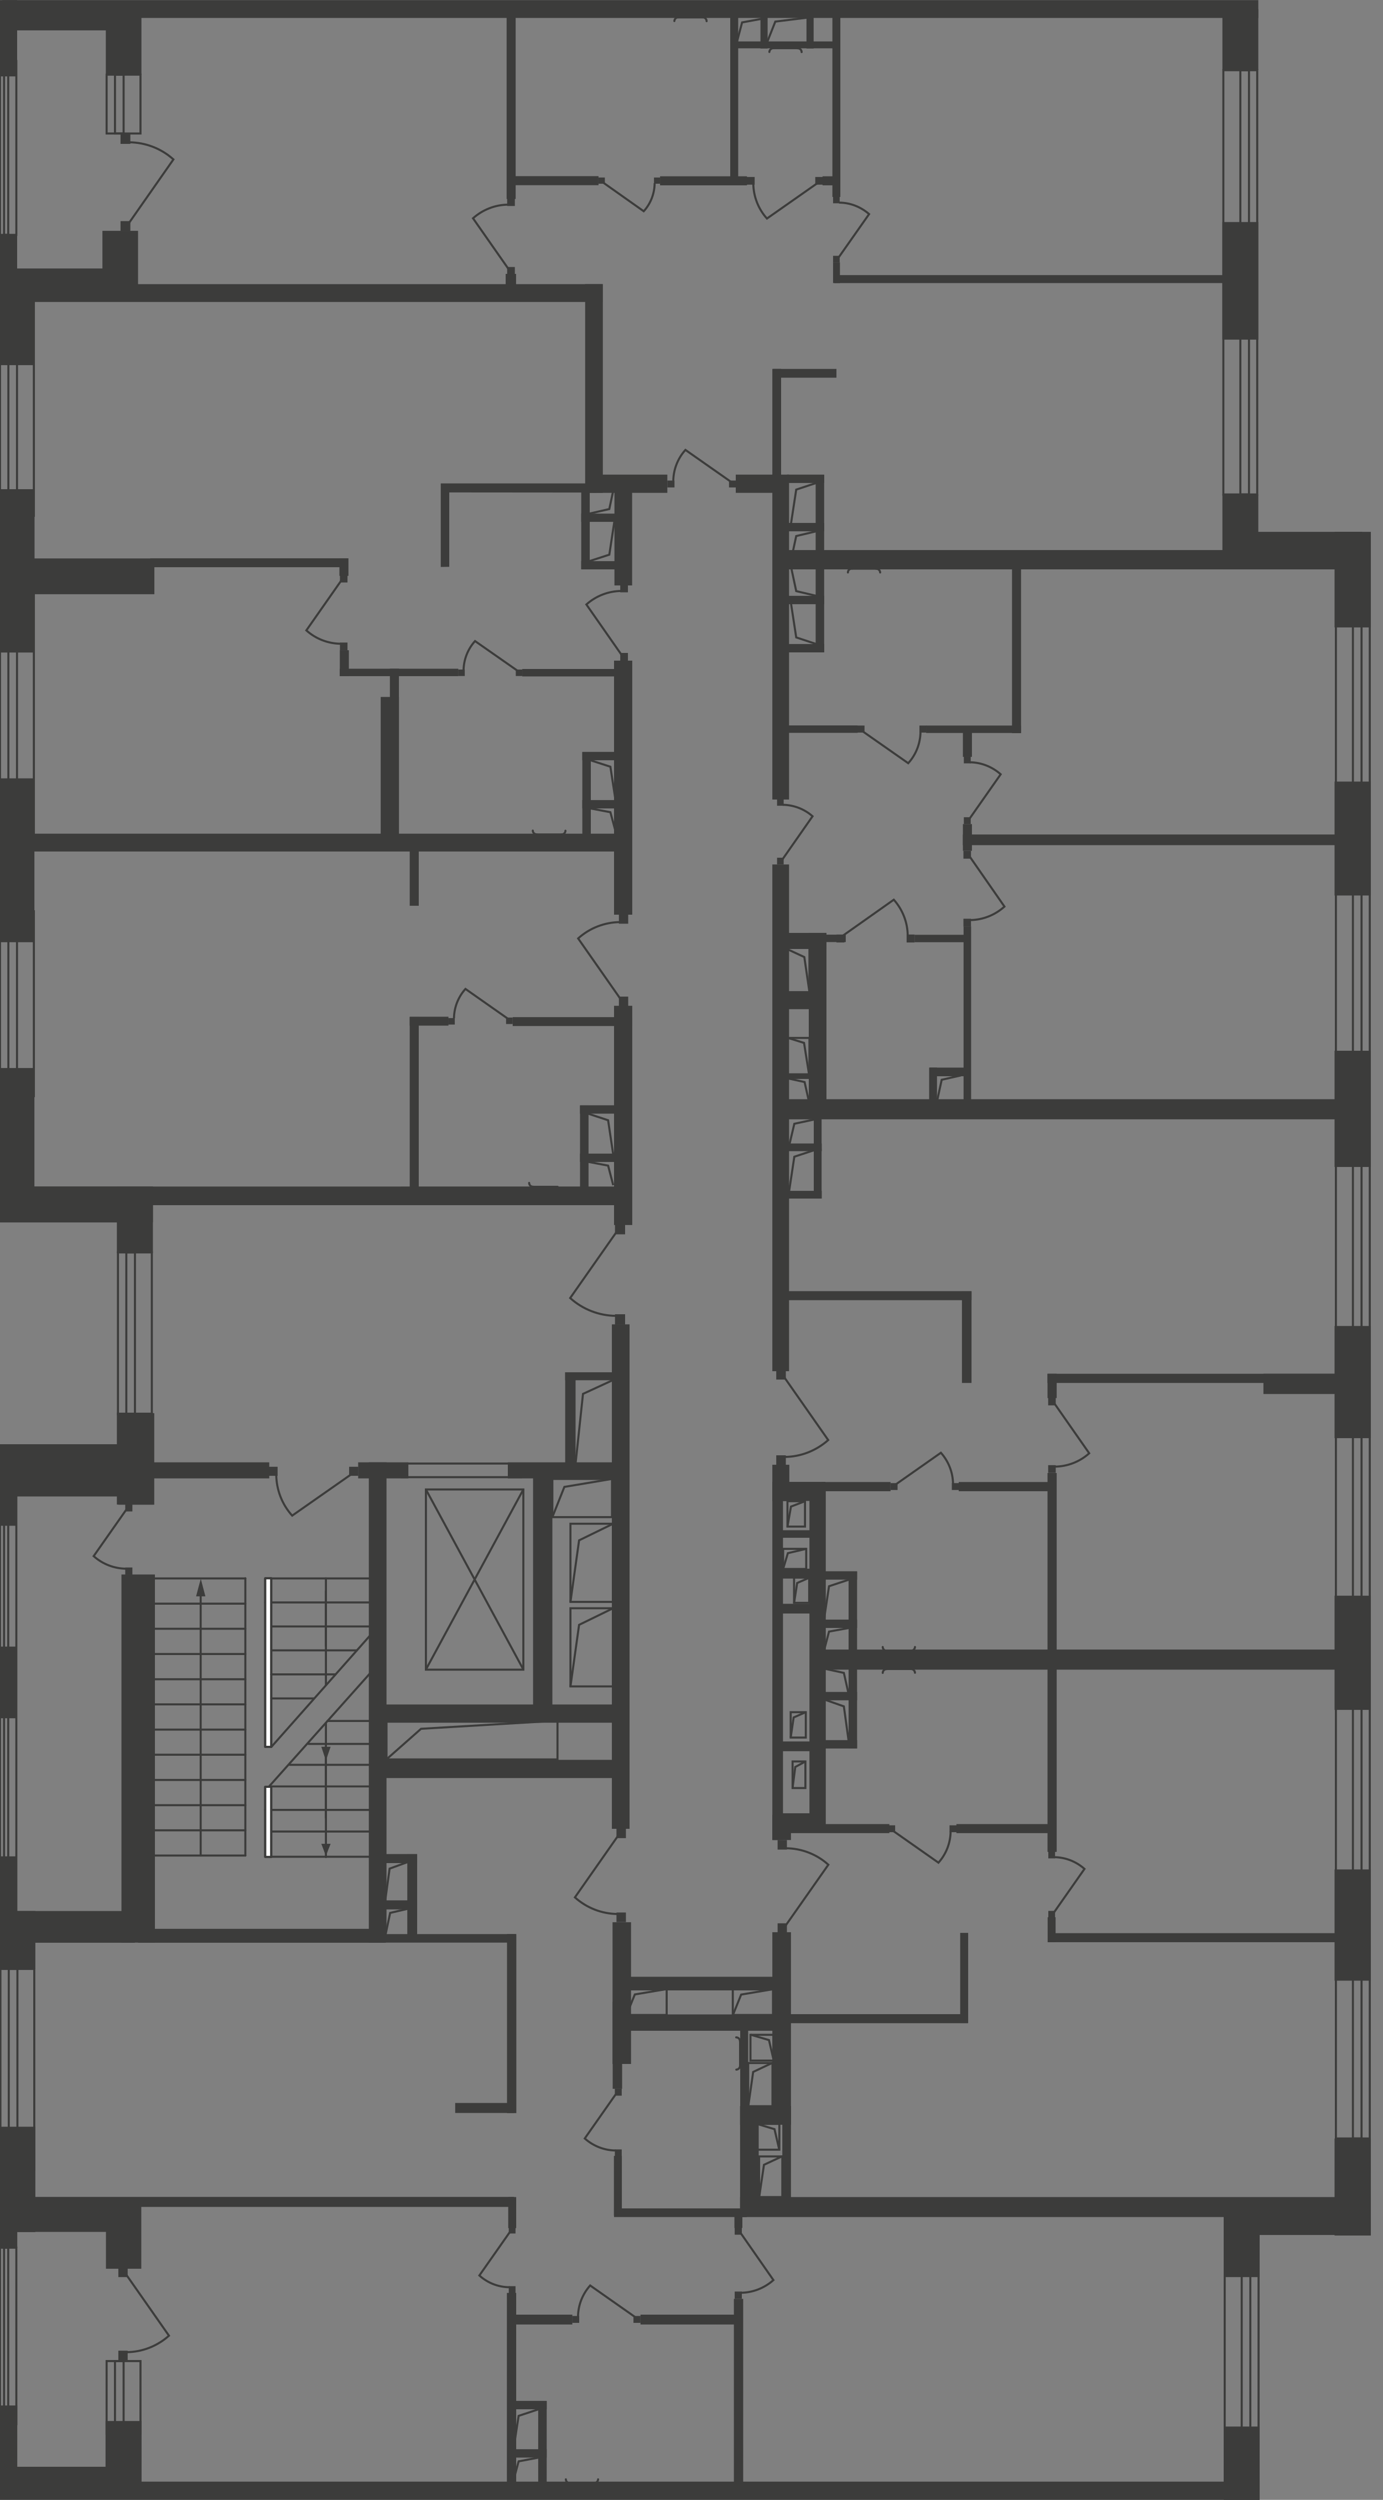 <?xml version="1.0" encoding="utf-8"?>
<!-- Generator: Adobe Illustrator 26.0.0, SVG Export Plug-In . SVG Version: 6.00 Build 0)  -->
<svg version="1.1" id="Слой_1" xmlns="http://www.w3.org/2000/svg" xmlns:xlink="http://www.w3.org/1999/xlink" x="0px" y="0px"
	 viewBox="0 0 1024.8 1851.9" style="enable-background:new 0 0 1024.8 1851.9;" xml:space="preserve">
<rect x="0" y="0" width="1024.8" height="1851.9" fill="#808080" stroke="none"/>
<style type="text/css">
	.st0{fill:#3C3C3B;}
	.st1{fill:none;stroke:#3C3C3B;stroke-width:1.528;stroke-miterlimit:10;}
	.st2{clip-path:url(#SVGID_00000029759496787069070190000013220993665685823153_);}
	.st3{fill:none;stroke:#3C3C3B;stroke-width:1.528;stroke-linecap:round;stroke-linejoin:round;}
	.st4{clip-path:url(#SVGID_00000041986074212325602460000001927475068857493160_);}
	.st5{clip-path:url(#SVGID_00000104680067143464279410000005983872111872242101_);}
	.st6{fill:none;stroke:#3C3C3B;stroke-width:1.528;stroke-miterlimit:22.93;}
	.st7{fill:#FFFFFF;}
	.st8{fill-rule:evenodd;clip-rule:evenodd;fill:#3C3C3B;}
	.st9{clip-path:url(#SVGID_00000080909000804965333300000002956072286249186977_);}
	.st10{clip-path:url(#SVGID_00000154419141690018445010000008779000648156916360_);}
	.st11{clip-path:url(#SVGID_00000026146087979144602200000001662522263297176485_);}
	.st12{clip-path:url(#SVGID_00000021823461558896070070000011506926616123338882_);}
	.st13{clip-path:url(#SVGID_00000165213922861974379130000005643978355686184576_);}
	.st14{clip-path:url(#SVGID_00000111174645497907899060000013309546259918685853_);}
	.st15{clip-path:url(#SVGID_00000034088796686142641540000009426251369649619869_);}
	.st16{clip-path:url(#SVGID_00000085210203536052975800000014680199538506401157_);}
	.st17{clip-path:url(#SVGID_00000058570793654121985350000005680698486947624348_);}
	.st18{fill:none;}
</style>
<g id="Слой_1_00000162344789455506127680000009904109899199715995_">
	<rect x="905.8" y="6.8" class="st0" width="26.6" height="45"/>
	<rect x="1.7" y="0.1" class="st0" width="930.7" height="13.2"/>
	<rect x="78.4" y="9" class="st0" width="26.4" height="46.4"/>
	<rect x="1.7" y="5.6" class="st0" width="85.7" height="16.9"/>
	<rect x="-0.8" y="0.1" class="st0" width="13.5" height="56.5"/>
	<rect x="-0.8" y="174" class="st0" width="13.5" height="59.3"/>
	<rect x="75.9" y="171" class="st0" width="26.4" height="51"/>
	<rect x="8.5" y="210.5" class="st0" width="438" height="13.2"/>
	<rect x="8.5" y="198.9" class="st0" width="72.5" height="20.7"/>
	<rect x="-0.8" y="217.5" class="st0" width="26.1" height="53"/>
	<polygon class="st0" points="-0.8,362.4 -0.8,431.1 -0.8,470.6 -0.8,483.4 25.6,483.4 25.6,362.4 	"/>
	<rect x="988.9" y="394" class="st0" width="26.9" height="70.8"/>
	<rect x="713.5" y="618.2" class="st0" width="291.7" height="7.9"/>
	<rect x="618.2" y="203.8" class="st0" width="298.3" height="5.9"/>
	<rect x="988.9" y="1584.2" class="st0" width="26.9" height="71.9"/>
	<rect x="776.4" y="1432.1" class="st0" width="220.5" height="6.7"/>
	<rect x="936.2" y="1017.7" class="st0" width="59.2" height="15"/>
	<rect x="-0.7" y="1838.4" class="st0" width="934.1" height="13.5"/>
	<rect x="-0.7" y="1575.5" class="st0" width="26.9" height="78"/>
	<rect x="-0.7" y="1415.7" class="st0" width="26.9" height="42.9"/>
	<rect y="1219.8" class="st0" width="12.4" height="53.1"/>
	<rect x="86.6" y="1046.5" class="st0" width="26.7" height="68.1"/>
	<rect x="-0.7" y="1069.9" class="st0" width="114" height="38.7"/>
	<rect x="20.6" y="413.7" class="st0" width="93.8" height="26.5"/>
	<rect x="453.9" y="1424" class="st0" width="13.7" height="105"/>
	<rect x="573.8" y="1343.3" class="st0" width="33.5" height="13.5"/>
	<rect x="574.4" y="691.1" class="st0" width="37.9" height="11.9"/>
	<rect x="572.3" y="351.6" class="st0" width="12.4" height="240.7"/>
	<rect x="572.3" y="640.4" class="st0" width="12.4" height="375.4"/>
	<rect x="455.3" y="354.3" class="st0" width="13.1" height="79.4"/>
	<rect x="905.8" y="164.5" class="st0" width="26.6" height="87.1"/>
	<rect x="574.9" y="407.5" class="st0" width="430.7" height="14.3"/>
	<rect x="616.8" y="9" class="st0" width="5.9" height="136.9"/>
	<rect x="375.4" y="10.7" class="st0" width="6.7" height="136.7"/>
	<rect x="303.6" y="753.4" class="st0" width="6.7" height="130.7"/>
	<rect x="599.3" y="691.1" class="st0" width="13.1" height="129"/>
	<rect x="577.2" y="795.1" class="st0" width="32.8" height="4.2"/>
	<rect x="580.4" y="814.3" class="st0" width="420.5" height="14.9"/>
	<rect x="548.4" y="1627.6" class="st0" width="443.1" height="14.8"/>
	<rect x="455" y="1636" class="st0" width="98.3" height="6.4"/>
	<rect x="337.3" y="1557.9" class="st0" width="43.6" height="7.4"/>
	<rect x="379.5" y="1714.7" class="st0" width="44.6" height="7.3"/>
	<rect x="375.6" y="1698.6" class="st0" width="6.9" height="151.2"/>
	<rect x="572.3" y="1344.5" class="st0" width="13.8" height="18.6"/>
	<rect x="599.8" y="1098.3" class="st0" width="12.1" height="256.5"/>
	<rect x="572.3" y="1085.1" class="st0" width="12.6" height="26.9"/>
	<rect x="575.4" y="1290.1" class="st0" width="26.2" height="7.2"/>
	<rect x="454.9" y="1597.1" class="st0" width="5.9" height="44.3"/>
	<rect x="776.3" y="1420.3" class="st0" width="5.9" height="18.5"/>
	<rect x="544.2" y="1638.3" class="st0" width="5.9" height="12.2"/>
	<rect x="712.8" y="956.7" class="st0" width="7.1" height="67.8"/>
	<rect x="572.3" y="1099.2" class="st0" width="7.9" height="263.9"/>
	<rect x="572.3" y="1097.8" class="st0" width="39.3" height="14.1"/>
	<rect x="714" y="686.3" class="st0" width="5.6" height="133"/>
	<rect x="297.4" y="879.2" class="st0" width="134.9" height="6.7"/>
	<rect x="489.1" y="130.6" class="st0" width="64.4" height="6.7"/>
	<rect x="376.8" y="130.5" class="st0" width="66.7" height="6.7"/>
	<polygon class="st0" points="441.8,364.9 441.8,358.1 326.6,358.1 326.6,420 332.9,419.9 332.9,364.8 	"/>
	<rect x="374.7" y="202.9" class="st0" width="7.7" height="16.2"/>
	<rect x="434" y="351.6" class="st0" width="60.5" height="13.5"/>
	<rect x="111.3" y="413.6" class="st0" width="145.9" height="6.6"/>
	<rect x="572.8" y="273.3" class="st0" width="47" height="6.5"/>
	<rect x="677.7" y="692.5" class="st0" width="37.5" height="5.5"/>
	<rect x="573.6" y="692.4" class="st0" width="53.1" height="5.5"/>
	<rect x="708.7" y="1351.3" class="st0" width="72" height="6.7"/>
	<rect x="548.5" y="1499.7" class="st0" width="5.9" height="69.3"/>
	<rect x="576.8" y="735" class="st0" width="33.2" height="12.6"/>
	<polygon class="st0" points="578.8,289 578.8,273.3 578.8,273.3 572.3,273.3 572.3,352.7 578.8,352.7 	"/>
	<rect x="920.1" y="1640.3" class="st1" width="6.4" height="205.7"/>
	<rect x="907.5" y="1640.3" class="st1" width="25.1" height="205.7"/>
	<rect x="6.5" y="1458.6" class="st1" width="6.4" height="149.1"/>
	<rect x="0.3" y="1458.6" class="st1" width="25.1" height="149.1"/>
	<rect x="93.6" y="927.8" class="st1" width="6.4" height="119.8"/>
	<rect x="87.4" y="927.8" class="st1" width="25.1" height="119.8"/>
	<rect x="6.2" y="220.5" class="st1" width="6.4" height="199.3"/>
	<rect y="222.6" class="st1" width="25.1" height="159.5"/>
	<rect x="3" y="45.2" class="st1" width="3.1" height="128.8"/>
	<rect y="45.2" class="st1" width="12.1" height="128.8"/>
	<rect x="85.2" y="55.3" class="st1" width="6.4" height="43.6"/>
	<rect x="79" y="55.3" class="st1" width="25.1" height="43.6"/>
	<g>
		<g>
			<defs>
				<rect id="SVGID_1_" x="-0.8" width="1025.6" height="1851.9"/>
			</defs>
			<clipPath id="SVGID_00000147188904054036636410000015547068989068356774_">
				<use xlink:href="#SVGID_1_"  style="overflow:visible;"/>
			</clipPath>
			<g style="clip-path:url(#SVGID_00000147188904054036636410000015547068989068356774_);">
				<path class="st3" d="M523.6,15.7c0-1.6-1.3-2.9-2.9-2.8l0,0"/>
			</g>
		</g>
	</g>
	<g>
		<g>
			<defs>
				<rect id="SVGID_00000089554940480398465360000013106498581556049562_" x="-0.8" width="1025.6" height="1851.9"/>
			</defs>
			<clipPath id="SVGID_00000064333008931637437750000008717577780063668919_">
				<use xlink:href="#SVGID_00000089554940480398465360000013106498581556049562_"  style="overflow:visible;"/>
			</clipPath>
		</g>
	</g>
	<g>
		<g>
			<defs>
				<rect id="SVGID_00000178197825101571100200000009081596145066721464_" x="-0.8" width="1025.6" height="1851.9"/>
			</defs>
			<clipPath id="SVGID_00000075841062084772904540000009512037763396178075_">
				<use xlink:href="#SVGID_00000178197825101571100200000009081596145066721464_"  style="overflow:visible;"/>
			</clipPath>
			<g style="clip-path:url(#SVGID_00000075841062084772904540000009512037763396178075_);">
				<path class="st3" d="M502.7,12.8c-1.6,0-2.9,1.2-3,2.8l0,0"/>
			</g>
		</g>
	</g>
	<line class="st3" x1="502.5" y1="12.9" x2="520.3" y2="12.9"/>
	<g>
		<g>
			<defs>
				<rect id="SVGID_00000107554927500408196260000018234586223511680160_" x="-0.8" width="1025.6" height="1851.9"/>
			</defs>
			<clipPath id="SVGID_00000142141243441773385260000007370083639480086924_">
				<use xlink:href="#SVGID_00000107554927500408196260000018234586223511680160_"  style="overflow:visible;"/>
			</clipPath>
		</g>
	</g>
	<g>
		<g>
			<defs>
				<rect id="SVGID_00000031204115067464872650000005607590270778000257_" x="-0.8" width="1025.6" height="1851.9"/>
			</defs>
			<clipPath id="SVGID_00000149375215091029556230000002717930256255373748_">
				<use xlink:href="#SVGID_00000031204115067464872650000005607590270778000257_"  style="overflow:visible;"/>
			</clipPath>
		</g>
	</g>
	<g>
		<g>
			<defs>
				<rect id="SVGID_00000157300785500187962110000006594921507214347919_" x="-0.8" width="1025.6" height="1851.9"/>
			</defs>
			<clipPath id="SVGID_00000161602950896702346890000002000857729205131195_">
				<use xlink:href="#SVGID_00000157300785500187962110000006594921507214347919_"  style="overflow:visible;"/>
			</clipPath>
		</g>
	</g>
	<g>
		<g>
			<defs>
				<rect id="SVGID_00000160162225223171022020000012378926273291333809_" x="-0.8" width="1025.6" height="1851.9"/>
			</defs>
			<clipPath id="SVGID_00000082353308179528525660000002545303900729085866_">
				<use xlink:href="#SVGID_00000160162225223171022020000012378926273291333809_"  style="overflow:visible;"/>
			</clipPath>
			<g style="clip-path:url(#SVGID_00000082353308179528525660000002545303900729085866_);">
				<rect x="563.5" y="12.9" class="st0" width="5.3" height="23"/>
				<rect x="543" y="30.7" class="st0" width="77.2" height="5.1"/>
				<path class="st3" d="M545.5,1509.3c1.6,0,2.9,1.3,2.8,2.9l0,0"/>
				<path class="st3" d="M548.4,1530.2c0,1.6-1.2,2.9-2.8,3l0,0"/>
				<line class="st3" x1="548.4" y1="1530.4" x2="548.4" y2="1512.6"/>
				<path class="st3" d="M654.1,1239.3c0-1.6,1.4-2.9,3-2.8"/>
				<path class="st3" d="M675,1236.4c1.6,0,2.9,1.2,3,2.8l0,0"/>
				<line class="st3" x1="675.2" y1="1236.4" x2="657.4" y2="1236.4"/>
				<rect x="581.1" y="702.1" class="st6" width="18.7" height="32.9"/>
				<polyline class="st6" points="599.8,735 596,709 581.1,702.1 				"/>
				<rect x="581.1" y="768.9" class="st6" width="18.7" height="28.2"/>
				<polyline class="st6" points="546.1,30.9 549.9,16.6 564.7,13.9 				"/>
				<rect x="583.5" y="1112.1" class="st6" width="13" height="18.8"/>
				<polyline class="st6" points="583.5,1131 586.1,1116.1 596.5,1112.1 				"/>
				<rect x="617.3" y="189.5" class="st0" width="4.9" height="5"/>
				<rect x="617.3" y="145.6" class="st0" width="4.9" height="5"/>
				<path class="st6" d="M621.5,190.6l22.5-32c-6.2-5.4-14.1-8.5-22.3-8.5"/>
				<rect x="375.8" y="197.8" class="st0" width="5.7" height="5.9"/>
				<rect x="375.8" y="146.7" class="st0" width="5.7" height="5.9"/>
				<path class="st6" d="M376.6,199l-26.1-37.3c7.2-6.4,16.4-10,26-10.1"/>
				<rect x="443.5" y="131.5" class="st0" width="4.7" height="4.6"/>
				<rect x="484.6" y="131.5" class="st0" width="4.7" height="4.6"/>
				<path class="st6" d="M447.3,135.5l29.7,21c5.2-5.7,8-13.1,8.1-20.8"/>
				<rect x="458.6" y="738.3" class="st0" width="6.9" height="7"/>
				<rect x="458.6" y="677.3" class="st0" width="6.9" height="7"/>
				<path class="st6" d="M459.6,739.8l-31.2-44.6c8.5-7.7,19.6-12,31.1-12.1"/>
				<rect x="459.6" y="483.7" class="st0" width="5.7" height="5.8"/>
				<rect x="459.6" y="433" class="st0" width="5.7" height="5.8"/>
				<path class="st6" d="M460.4,484.9l-25.9-37.1c7.1-6.3,16.2-9.9,25.8-10"/>
				<rect x="455.7" y="906.7" class="st0" width="7.5" height="7.7"/>
				<rect x="455.7" y="973.6" class="st0" width="7.5" height="7.7"/>
				<path class="st6" d="M456.8,912.7l-34.3,48.9c9.3,8.4,21.4,13.1,34,13.2"/>
				<rect x="658.1" y="1352.2" class="st0" width="5.2" height="5.1"/>
				<rect x="703.6" y="1352.2" class="st0" width="5.2" height="5.1"/>
				<path class="st6" d="M662.2,1356.6l33.2,23.3c5.7-6.4,8.9-14.6,9-23.1"/>
				<rect x="659.9" y="1098.7" class="st0" width="5.2" height="5.1"/>
				<rect x="705.3" y="1098.7" class="st0" width="5.2" height="5.1"/>
				<path class="st6" d="M664,1099.5l33.2-23.3c5.7,6.4,8.9,14.6,9,23.1"/>
				<rect x="713.9" y="630.3" class="st0" width="5.6" height="5.8"/>
				<rect x="713.9" y="680.6" class="st0" width="5.6" height="5.8"/>
				<path class="st6" d="M718.8,634.9l25.5,36.7c-7,6.3-16,9.9-25.5,10"/>
				<rect x="87.7" y="1046.9" class="st0" width="26.6" height="67.8"/>
				<rect x="90" y="1166.4" class="st0" width="24.8" height="272.7"/>
				<rect x="102.3" y="1428.9" class="st0" width="183.6" height="10.3"/>
				<rect x="273.3" y="1083.3" class="st0" width="13.1" height="355.3"/>
				<rect x="276" y="1303.7" class="st0" width="184" height="13.5"/>
				<rect x="453.4" y="981.1" class="st0" width="13.1" height="373.7"/>
				<rect x="376.3" y="1083.3" class="st0" width="83.6" height="11.9"/>
				<rect x="265.4" y="1083.3" class="st0" width="37.2" height="11.9"/>
				<rect x="95" y="1083.3" class="st0" width="104.5" height="11.9"/>
				<rect x="395" y="1091.6" class="st0" width="14.3" height="180.1"/>
				<rect x="301.8" y="1373.6" class="st0" width="7.3" height="61.9"/>
				<rect x="273.2" y="1432.8" class="st0" width="109" height="6.3"/>
				<rect x="276.7" y="1407.8" class="st0" width="32.4" height="6.7"/>
				<rect x="297.6" y="1084.2" class="st1" width="88.5" height="10.1"/>
				<rect x="315.6" y="1103.4" class="st6" width="72.2" height="133.5"/>
				<line class="st6" x1="387.8" y1="1103.4" x2="315.6" y2="1236.8"/>
				<line class="st6" x1="315.6" y1="1103.4" x2="387.8" y2="1236.8"/>
				<polygon class="st3" points="200.1,1375.5 274.3,1375.5 274.3,1239.5 199.5,1323.3 				"/>
				<line class="st3" x1="274.3" y1="1356.8" x2="199" y2="1356.8"/>
				<line class="st3" x1="274.3" y1="1340.8" x2="196.5" y2="1340.8"/>
				<line class="st3" x1="274.3" y1="1323.4" x2="199.9" y2="1323.4"/>
				<line class="st3" x1="274.3" y1="1307.4" x2="214.7" y2="1307.4"/>
				<line class="st3" x1="274.3" y1="1291.9" x2="228.6" y2="1291.9"/>
				<line class="st3" x1="274.3" y1="1274.9" x2="242.7" y2="1274.9"/>
				<line class="st3" x1="241.5" y1="1375.7" x2="241.5" y2="1276.4"/>
				<rect x="196.5" y="1323.7" class="st7" width="4.5" height="51.9"/>
				<rect x="196.5" y="1323.7" class="st3" width="4.5" height="51.9"/>
				<rect x="196.5" y="1323.7" class="st3" width="4.5" height="51.9"/>
				<line class="st3" x1="241.5" y1="1294" x2="241.5" y2="1346.6"/>
				<polygon class="st8" points="241.5,1304.4 243.2,1299.2 245,1294 241.5,1294 238.1,1294 239.8,1299.2 				"/>
				<line class="st3" x1="201.1" y1="1294.1" x2="274.3" y2="1211.5"/>
				<line class="st3" x1="274.3" y1="1204.9" x2="199" y2="1204.9"/>
				<line class="st3" x1="274.3" y1="1187.1" x2="196.5" y2="1187.1"/>
				<line class="st3" x1="274.3" y1="1169.3" x2="199.9" y2="1169.3"/>
				<line class="st3" x1="241.5" y1="1248" x2="241.5" y2="1178.8"/>
				<rect x="196.5" y="1169.2" class="st7" width="4.5" height="124.9"/>
				<rect x="196.5" y="1169.2" class="st3" width="4.5" height="124.9"/>
				<rect x="196.5" y="1169.2" class="st3" width="4.5" height="124.9"/>
				<line class="st3" x1="241.5" y1="1169.3" x2="241.5" y2="1219.5"/>
				<polygon class="st8" points="241.5,1375.1 243.2,1370.4 245,1365.9 241.5,1365.9 238.1,1365.9 239.8,1370.4 				"/>
				<line class="st3" x1="264.4" y1="1222.6" x2="201.3" y2="1222.6"/>
				<line class="st3" x1="248.6" y1="1240.4" x2="201" y2="1240.4"/>
				<line class="st3" x1="232.4" y1="1258.2" x2="201.1" y2="1258.2"/>
				<line class="st3" x1="181.8" y1="1169.3" x2="114.7" y2="1169.3"/>
				<line class="st3" x1="181.8" y1="1188" x2="114.7" y2="1188"/>
				<line class="st3" x1="181.8" y1="1206.6" x2="114.7" y2="1206.6"/>
				<line class="st3" x1="181.8" y1="1225.3" x2="114.7" y2="1225.3"/>
				<line class="st3" x1="181.8" y1="1244" x2="114.7" y2="1244"/>
				<line class="st3" x1="181.8" y1="1262.6" x2="114.7" y2="1262.6"/>
				<line class="st3" x1="181.8" y1="1281.3" x2="114.7" y2="1281.3"/>
				<line class="st3" x1="181.8" y1="1299.9" x2="114.7" y2="1299.9"/>
				<line class="st3" x1="181.8" y1="1318.6" x2="114.7" y2="1318.6"/>
				<line class="st3" x1="181.8" y1="1337.3" x2="114.7" y2="1337.3"/>
				<line class="st3" x1="181.8" y1="1355.9" x2="114.7" y2="1355.9"/>
				<line class="st3" x1="181.8" y1="1374.6" x2="114.7" y2="1374.6"/>
				<line class="st3" x1="148.7" y1="1374.6" x2="148.7" y2="1172.9"/>
				<polygon class="st8" points="148.8,1169.6 150.5,1176.1 152.2,1182.6 148.8,1182.6 145.3,1182.6 147,1176.1 				"/>
				<line class="st3" x1="181.8" y1="1374.6" x2="181.8" y2="1169.2"/>
				<rect x="409.3" y="1095.6" class="st6" width="44.2" height="28.3"/>
				<polyline class="st6" points="409.3,1123.9 418.2,1101.5 453.5,1095.6 				"/>
				<polyline class="st6" points="285.7,1433.2 289.1,1417.1 302.4,1414 				"/>
				<rect x="456.8" y="1354.6" class="st0" width="7" height="7.1"/>
				<rect x="456.8" y="1416.8" class="st0" width="7" height="7.1"/>
				<path class="st6" d="M457.8,1360.2l-31.8,45.4c8.7,7.8,19.9,12.2,31.6,12.3"/>
				<rect x="258.7" y="1086.6" class="st0" width="6.8" height="6.7"/>
				<rect x="198.9" y="1086.6" class="st0" width="6.8" height="6.7"/>
				<path class="st6" d="M260.1,1092.3l-43.6,30.5c-7.5-8.3-11.7-19.1-11.8-30.4"/>
				<rect x="92.8" y="1114.3" class="st0" width="5.3" height="5.4"/>
				<rect x="92.8" y="1161.2" class="st0" width="5.3" height="5.4"/>
				<path class="st6" d="M93.4,1118.6l-24,34.2c6.6,5.9,15.1,9.2,24,9.3"/>
				<rect x="575.8" y="635.4" class="st0" width="4.9" height="5"/>
				<rect x="575.8" y="591.9" class="st0" width="4.9" height="5"/>
				<path class="st6" d="M579.9,636.5l22.2-31.8c-6.1-5.4-14-8.4-22.1-8.5"/>
				<rect x="619.8" y="692.3" class="st0" width="5.9" height="5.9"/>
				<rect x="671.8" y="692.3" class="st0" width="5.9" height="5.9"/>
				<path class="st6" d="M624.5,693.2l37.8-26.7c6.5,7.3,10.2,16.7,10.3,26.4"/>
				<rect x="919.1" y="52" class="st1" width="6.4" height="314.3"/>
				<rect x="906.5" y="52" class="st1" width="25.1" height="314.3"/>
				<rect x="89.3" y="163.8" class="st0" width="7.3" height="7.4"/>
				<rect x="89.3" y="99.2" class="st0" width="7.3" height="7.4"/>
				<path class="st6" d="M95.5,165.3l33-47.2c-9-8.1-20.7-12.6-32.9-12.7"/>
				<path class="st3" d="M594,38.6c0-1.6-1.3-2.9-2.9-2.8l0,0"/>
				<path class="st3" d="M573.1,35.7c-1.6,0-2.9,1.2-3,2.8l0,0"/>
				<line class="st3" x1="572.8" y1="35.7" x2="590.7" y2="35.7"/>
				<rect x="541.1" y="9" class="st0" width="5.9" height="125.4"/>
				<rect x="433.6" y="210.5" class="st0" width="13.1" height="154.6"/>
				<rect x="905.8" y="366.3" class="st0" width="26.6" height="48"/>
				<rect x="906.4" y="394" class="st0" width="103" height="27.8"/>
				<rect x="617.3" y="194.4" class="st0" width="5.1" height="15.3"/>
				<rect x="-0.8" y="576.6" class="st0" width="26.3" height="121.4"/>
				<rect x="-0.8" y="791.2" class="st0" width="26.3" height="114.2"/>
				<rect x="86.6" y="879.2" class="st0" width="26.7" height="49.1"/>
				<rect x="-0.7" y="879" class="st0" width="114" height="26.6"/>
				<rect x="-0.7" y="879" class="st0" width="465.9" height="13.8"/>
				<rect x="276" y="1262.7" class="st0" width="184" height="13.5"/>
				<rect x="22.8" y="617.6" class="st0" width="438" height="13.2"/>
				<rect x="713.5" y="540.9" class="st0" width="6.7" height="19.8"/>
				<rect x="749.9" y="418.5" class="st0" width="6.7" height="124.6"/>
				<rect x="686.3" y="537.5" class="st0" width="70.2" height="5.5"/>
				<rect x="577.3" y="537.4" class="st0" width="58.2" height="5.5"/>
				<rect x="714.2" y="605.4" class="st0" width="5.1" height="5.1"/>
				<rect x="714.2" y="560.4" class="st0" width="5.1" height="5.1"/>
				<path class="st6" d="M718.5,606.4l23-32.8c-6.3-5.6-14.4-8.8-22.8-8.9"/>
				<rect x="635.3" y="537.5" class="st0" width="5.3" height="5.2"/>
				<rect x="681.3" y="537.5" class="st0" width="5.3" height="5.2"/>
				<path class="st6" d="M639.4,541.9l33.6,23.5c5.8-6.4,9-14.7,9.1-23.4"/>
				<rect x="713.5" y="610.5" class="st0" width="6.7" height="19.8"/>
				<rect x="604.1" y="131.1" class="st0" width="5.9" height="5.7"/>
				<rect x="553.3" y="131.1" class="st0" width="5.9" height="5.7"/>
				<path class="st6" d="M605.4,135.9l-37.1,26c-6.4-7.1-10-16.3-10.1-25.9"/>
				<rect x="609.5" y="130.6" class="st0" width="11" height="6.7"/>
				<rect x="545.2" y="351.6" class="st0" width="32.1" height="13.5"/>
				<rect x="251.8" y="481.7" class="st0" width="6.7" height="19.1"/>
				<rect x="288.9" y="495.4" class="st0" width="6.7" height="124.6"/>
				<rect x="251.8" y="495.4" class="st0" width="87.8" height="5.5"/>
				<rect x="387" y="495.6" class="st0" width="81.1" height="5.5"/>
				<rect x="251.9" y="425.7" class="st0" width="5.6" height="5.8"/>
				<rect x="251.9" y="476" class="st0" width="5.6" height="5.8"/>
				<path class="st6" d="M252.7,430.3L227,467c7,6.3,16.1,9.8,25.5,9.9"/>
				<rect x="382.2" y="496" class="st0" width="4.9" height="4.8"/>
				<rect x="339.5" y="496" class="st0" width="4.9" height="4.8"/>
				<path class="st6" d="M383.2,496.7L352,474.9c-5.4,6-8.4,13.7-8.5,21.7"/>
				<rect x="251.5" y="413.6" class="st0" width="6.7" height="13"/>
				<rect x="282.1" y="516.3" class="st0" width="13.5" height="103.7"/>
				<rect x="455" y="489.4" class="st0" width="13.5" height="188.2"/>
				<rect x="455" y="745.1" class="st0" width="13.5" height="162.4"/>
				<rect x="688.9" y="790.9" class="st0" width="26.1" height="6.4"/>
				<polyline class="st6" points="694.2,816.4 697.8,799.9 712,796.7 				"/>
				<rect x="688.5" y="790.9" class="st0" width="5.8" height="24.7"/>
				<polyline class="st6" points="426.4,1085.1 432,1032.6 453.7,1022.6 				"/>
				<polyline class="st6" points="599.9,818.2 596.2,801.6 582.1,798.5 				"/>
				<polyline class="st6" points="599.5,796 595.8,772.6 581.6,768.2 				"/>
				<rect x="776.2" y="1017.7" class="st0" width="219.2" height="6.8"/>
				<rect x="580.3" y="956.5" class="st0" width="139.6" height="6.7"/>
				<rect x="776.2" y="1017.7" class="st0" width="6.8" height="18"/>
				<rect x="776.2" y="1091.2" class="st0" width="6.8" height="280.7"/>
				<rect x="604" y="1222" class="st0" width="396.9" height="14.9"/>
				<rect x="710.4" y="1097.9" class="st0" width="70.4" height="6.8"/>
				<rect x="608.5" y="1097.9" class="st0" width="51.4" height="6.8"/>
				<rect x="580.3" y="1147.4" class="st6" width="17.1" height="14.9"/>
				<polyline class="st6" points="580.3,1162.3 583.8,1150.6 597.4,1147.4 				"/>
				<rect x="588.4" y="1168.6" class="st6" width="11.2" height="18.8"/>
				<polyline class="st6" points="588.4,1187.6 590.7,1172.7 599.6,1168.8 				"/>
				<rect x="585.9" y="1268.4" class="st6" width="11.2" height="18.8"/>
				<polyline class="st6" points="585.9,1287.2 588.1,1272.3 597,1268.4 				"/>
				<rect x="576.4" y="1351.3" class="st0" width="82.6" height="6.7"/>
				<rect x="628.8" y="1231.3" class="st0" width="6.3" height="63.8"/>
				<rect x="607.6" y="1253.4" class="st0" width="27.5" height="6.2"/>
				<polyline class="st6" points="629.1,1256.2 625.3,1239.3 610.5,1236.1 				"/>
				<rect x="607.6" y="1289.1" class="st0" width="27.5" height="6.2"/>
				<polyline class="st6" points="629.1,1291.7 625.3,1264.1 610.5,1258.9 				"/>
				<rect x="587.3" y="1304.9" class="st6" width="9.5" height="19.7"/>
				<polyline class="st6" points="587.3,1324.5 589.3,1309 596.8,1304.9 				"/>
				<rect x="572.3" y="1431.4" class="st0" width="13.8" height="142.5"/>
				<rect x="548.4" y="1560.2" class="st0" width="13.8" height="77.4"/>
				<rect x="548.4" y="1560.2" class="st0" width="37.7" height="13.8"/>
				<rect x="579.7" y="1560.2" class="st0" width="6.4" height="73.8"/>
				<rect x="466" y="1464.4" class="st0" width="109" height="10.1"/>
				<rect x="10.7" y="1627.5" class="st0" width="370.2" height="7.4"/>
				<rect x="-0.7" y="1782" class="st0" width="13.5" height="69.3"/>
				<rect x="-0.7" y="1620.2" class="st0" width="13.5" height="44.9"/>
				<rect x="78.5" y="1629.3" class="st0" width="26.2" height="51.4"/>
				<rect x="8.5" y="1630.4" class="st0" width="92.6" height="23"/>
				<rect x="8.5" y="1827.4" class="st0" width="92.6" height="23"/>
				<rect x="78.2" y="1793.5" class="st0" width="26.7" height="56.9"/>
				<rect x="474.6" y="1714.7" class="st0" width="71.1" height="7.3"/>
				<rect x="543.8" y="1703" class="st0" width="6.9" height="146.7"/>
				<rect x="988.9" y="1384.9" class="st0" width="26.9" height="82.4"/>
				<rect x="988.9" y="1182.1" class="st0" width="26.9" height="84.6"/>
				<rect x="988.9" y="982.3" class="st0" width="26.9" height="83.1"/>
				<rect x="988.9" y="778.4" class="st0" width="26.9" height="86.1"/>
				<rect x="988.9" y="579" class="st0" width="26.9" height="84.4"/>
				<rect x="303.6" y="753.2" class="st0" width="28.7" height="6.6"/>
				<rect x="379.9" y="753.5" class="st0" width="88.3" height="6.6"/>
				<rect x="375" y="753.8" class="st0" width="4.9" height="4.8"/>
				<rect x="332.1" y="754.2" class="st0" width="4.9" height="4.8"/>
				<path class="st6" d="M376.1,754.5l-31.2-21.9c-5.4,6-8.4,13.7-8.5,21.7"/>
				<rect x="303.6" y="627.6" class="st0" width="6.7" height="43.4"/>
				<rect x="540.2" y="356" class="st0" width="5.3" height="5.1"/>
				<rect x="494.5" y="356" class="st0" width="5.3" height="5.1"/>
				<path class="st6" d="M541.3,356.7l-33.4-23.4c-5.8,6.4-9,14.8-9,23.4"/>
				<rect x="286.4" y="1274.7" class="st6" width="126.7" height="28.7"/>
				<polyline class="st6" points="286.4,1303.3 312,1280.7 413,1274.7 				"/>
				<rect x="575.2" y="1014.7" class="st0" width="7.1" height="7.3"/>
				<rect x="575.2" y="1078.1" class="st0" width="7.1" height="7.3"/>
				<path class="st6" d="M581.3,1020.5l32.4,46.3c-8.9,7.9-20.3,12.4-32.2,12.5"/>
				<rect x="776.7" y="1035.4" class="st0" width="5.6" height="5.7"/>
				<rect x="776.7" y="1085.4" class="st0" width="5.6" height="5.7"/>
				<path class="st6" d="M781.6,1040.1l25.5,36.5c-7,6.3-16.1,9.8-25.5,9.9"/>
				<rect x="776.8" y="1415.6" class="st0" width="5" height="5.1"/>
				<rect x="776.8" y="1371.6" class="st0" width="5" height="5.1"/>
				<path class="st6" d="M781.1,1416.6l22.5-32.1c-6.2-5.5-14.1-8.6-22.4-8.7"/>
				<rect x="576.2" y="1424.8" class="st0" width="6.9" height="7.1"/>
				<rect x="576.2" y="1363.1" class="st0" width="6.9" height="7.1"/>
				<path class="st6" d="M582.2,1426.4l31.6-45c-8.6-7.8-19.8-12.1-31.4-12.2"/>
				<rect x="711.5" y="1431.9" class="st0" width="5.9" height="66.8"/>
				<rect x="577.1" y="1492.1" class="st0" width="140.2" height="6.7"/>
				<rect x="454" y="1482.9" class="st0" width="7" height="64.5"/>
				<rect x="375.7" y="1432.8" class="st0" width="6.9" height="132.6"/>
				<rect x="455.6" y="1547.4" class="st0" width="5.1" height="5.1"/>
				<rect x="455.6" y="1592.3" class="st0" width="5.1" height="5.1"/>
				<path class="st6" d="M456.3,1551.4l-23,32.8c6.3,5.6,14.4,8.8,22.8,8.9"/>
				<rect x="544.4" y="1650.1" class="st0" width="5.3" height="5.4"/>
				<rect x="544.4" y="1697.6" class="st0" width="5.3" height="5.4"/>
				<path class="st6" d="M549,1654.5l24.1,34.6c-6.6,5.9-15.2,9.3-24.1,9.4"/>
				<rect x="376.6" y="1627.6" class="st0" width="5.9" height="23"/>
				<rect x="907" y="1641" class="st0" width="26.4" height="45.9"/>
				<rect x="907" y="1641" class="st0" width="101.2" height="14.7"/>
				<rect x="906.8" y="1797.6" class="st0" width="26.6" height="54.3"/>
				<rect x="469.4" y="1715.7" class="st0" width="5.2" height="5.1"/>
				<rect x="424" y="1715.7" class="st0" width="5.2" height="5.1"/>
				<path class="st6" d="M470.5,1716.4l-33.2-23.3c-5.7,6.4-8.9,14.6-9,23.1"/>
				<rect x="377" y="1649.5" class="st0" width="5" height="5.1"/>
				<rect x="377" y="1693.6" class="st0" width="5" height="5.1"/>
				<path class="st6" d="M377.8,1653.5l-22.6,32.2c6.2,5.6,14.2,8.7,22.5,8.7"/>
				<rect x="87.7" y="1679.8" class="st0" width="6.9" height="7.1"/>
				<rect x="87.7" y="1741.4" class="st0" width="6.9" height="7"/>
				<path class="st6" d="M93.7,1685.3l31.5,45c-8.6,7.7-19.8,12.1-31.3,12.2"/>
				<rect x="543" y="1473.6" class="st6" width="29.8" height="19.1"/>
				<polyline class="st6" points="543.1,1492.7 549.2,1477.6 572.9,1473.6 				"/>
				<rect x="464.2" y="1473.6" class="st6" width="29.8" height="19.1"/>
				<polyline class="st6" points="464.3,1492.6 470.4,1477.5 494.1,1473.5 				"/>
				<rect x="556.1" y="1507.4" class="st6" width="17.2" height="19.1"/>
				<polyline class="st6" points="573.3,1526.4 569.8,1511.3 556.1,1507.3 				"/>
				<rect x="560.3" y="1573.4" class="st6" width="17.2" height="19.1"/>
				<polyline class="st6" points="577.4,1592.4 573.9,1577.3 560.2,1573.2 				"/>
				<rect x="1002.5" y="418.2" class="st1" width="6.4" height="1166"/>
				<rect x="989.9" y="418.2" class="st1" width="25.1" height="1166"/>
				<rect x="85.2" y="1749.1" class="st1" width="6.4" height="53.9"/>
				<rect x="79" y="1749.1" class="st1" width="25.1" height="53.9"/>
				<rect x="6.2" y="675.1" class="st1" width="6.4" height="136.9"/>
				<rect y="675.1" class="st1" width="25.1" height="136.9"/>
				<rect x="6.2" y="428.4" class="st1" width="6.4" height="193.9"/>
				<rect y="428.4" class="st1" width="25.1" height="193.9"/>
				<rect x="3" y="1665.1" class="st1" width="3.1" height="130.7"/>
				<rect y="1665.1" class="st1" width="12.1" height="130.7"/>
				<rect x="3" y="1084.1" class="st1" width="3.1" height="333.1"/>
				<rect y="1084.1" class="st1" width="12.1" height="333.1"/>
				<rect x="-0.7" y="1415.7" class="st0" width="100.7" height="23.5"/>
				<rect x="-0.7" y="1375.2" class="st0" width="13.3" height="83.4"/>
			</g>
		</g>
	</g>
	<rect y="1070.5" class="st0" width="12.4" height="59.8"/>
	<rect x="418.8" y="1016.6" class="st0" width="37.2" height="5.9"/>
	<rect x="418.8" y="1016.6" class="st0" width="7.7" height="70.5"/>
	<g>
		<g>
			<defs>
				<rect id="SVGID_00000166667898621071917760000006093772175093883272_" x="-0.8" width="1025.6" height="1851.9"/>
			</defs>
			<clipPath id="SVGID_00000137843101808993410980000001061962269688320642_">
				<use xlink:href="#SVGID_00000166667898621071917760000006093772175093883272_"  style="overflow:visible;"/>
			</clipPath>
		</g>
	</g>
	<g>
		<g>
			<defs>
				<rect id="SVGID_00000019641089903236658010000016113670672621729436_" x="-0.8" width="1025.6" height="1851.9"/>
			</defs>
			<clipPath id="SVGID_00000002352554544265034250000010516035558320898488_">
				<use xlink:href="#SVGID_00000019641089903236658010000016113670672621729436_"  style="overflow:visible;"/>
			</clipPath>
		</g>
	</g>
	<polyline class="st6" points="584.7,849 588.6,832.5 603.5,829.3 	"/>
	<rect x="603" y="828.1" class="st0" width="5.8" height="24.7"/>
	<rect x="583.2" y="847.1" class="st0" width="25.7" height="5.7"/>
	<rect x="575.4" y="1188.1" class="st0" width="26.2" height="7.2"/>
	<rect x="575.4" y="1162.1" class="st0" width="26.2" height="7.3"/>
	<rect x="575.4" y="1133.6" class="st0" width="26.2" height="5.6"/>
	<rect x="422.7" y="1128.8" class="st6" width="31.5" height="57.9"/>
	<polyline class="st6" points="422.7,1186.8 429.1,1141.1 454.3,1128.8 	"/>
	<rect x="422.7" y="1191.4" class="st6" width="31.5" height="57.9"/>
	<polyline class="st6" points="422.7,1249.4 429.1,1203.7 454.3,1191.4 	"/>
	<rect x="276.7" y="1373.5" class="st0" width="32.4" height="6.7"/>
	<rect x="463.6" y="1492.3" class="st0" width="112.7" height="12.1"/>
	<polyline class="st6" points="285.3,1409.1 288.7,1384.3 301.9,1379.5 	"/>
	<rect x="562.5" y="1597.5" class="st6" width="17.2" height="30.1"/>
	<polyline class="st6" points="562.6,1627.4 566.1,1603.7 579.8,1597.3 	"/>
	<rect x="554.4" y="1528.3" class="st6" width="18" height="32"/>
	<polyline class="st6" points="554.5,1560.1 558.1,1534.9 572.5,1528.1 	"/>
	<polyline class="st6" points="584.7,882.7 588.6,856.9 603.5,852 	"/>
	<rect x="603" y="850.8" class="st0" width="5.8" height="37.1"/>
	<rect x="583.2" y="882.2" class="st0" width="25.7" height="5.7"/>
	<g>
		<g>
			<defs>
				<rect id="SVGID_00000136409177127288878480000000255179972136218781_" x="-0.8" width="1025.6" height="1851.9"/>
			</defs>
			<clipPath id="SVGID_00000054239244704570585990000004795895833626708123_">
				<use xlink:href="#SVGID_00000136409177127288878480000000255179972136218781_"  style="overflow:visible;"/>
			</clipPath>
			<g style="clip-path:url(#SVGID_00000054239244704570585990000004795895833626708123_);">
				<path class="st3" d="M654.1,1220.1c0,1.6,1.4,2.9,3,2.8"/>
			</g>
		</g>
	</g>
	<g>
		<g>
			<defs>
				<rect id="SVGID_00000023260909705994908970000004946730176972635057_" x="-0.8" width="1025.6" height="1851.9"/>
			</defs>
			<clipPath id="SVGID_00000165930646081397332430000017870630641325765773_">
				<use xlink:href="#SVGID_00000023260909705994908970000004946730176972635057_"  style="overflow:visible;"/>
			</clipPath>
		</g>
	</g>
	<g>
		<g>
			<defs>
				<rect id="SVGID_00000158750776657402837780000017302010667235481270_" x="-0.8" width="1025.6" height="1851.9"/>
			</defs>
			<clipPath id="SVGID_00000079485022242569799910000000939589808108137601_">
				<use xlink:href="#SVGID_00000158750776657402837780000017302010667235481270_"  style="overflow:visible;"/>
			</clipPath>
			<g style="clip-path:url(#SVGID_00000079485022242569799910000000939589808108137601_);">
				<path class="st3" d="M675,1222.9c1.6,0,2.9-1.2,3-2.8l0,0"/>
			</g>
		</g>
	</g>
	<line class="st3" x1="675.2" y1="1222.9" x2="657.4" y2="1222.9"/>
	<g>
		<g>
			<defs>
				<rect id="SVGID_00000165232056112553253220000002092058663130220424_" x="-0.8" width="1025.6" height="1851.9"/>
			</defs>
			<clipPath id="SVGID_00000119797950885194521240000007996380897441348229_">
				<use xlink:href="#SVGID_00000165232056112553253220000002092058663130220424_"  style="overflow:visible;"/>
			</clipPath>
		</g>
	</g>
	<g>
		<g>
			<defs>
				<rect id="SVGID_00000078754201643675597070000009583683267872258209_" x="-0.8" width="1025.6" height="1851.9"/>
			</defs>
			<clipPath id="SVGID_00000031917487371706348610000001325797910395558797_">
				<use xlink:href="#SVGID_00000078754201643675597070000009583683267872258209_"  style="overflow:visible;"/>
			</clipPath>
		</g>
	</g>
	<g>
		<g>
			<defs>
				<rect id="SVGID_00000080891985451001893050000013757377438904619414_" x="-0.8" width="1025.6" height="1851.9"/>
			</defs>
			<clipPath id="SVGID_00000145026975470465046410000008769945956703983009_">
				<use xlink:href="#SVGID_00000080891985451001893050000013757377438904619414_"  style="overflow:visible;"/>
			</clipPath>
		</g>
	</g>
	<rect x="628.8" y="1164.2" class="st0" width="6.3" height="63.8"/>
	<rect x="607.6" y="1199.8" class="st0" width="27.5" height="6.2"/>
	<polyline class="st6" points="610.5,1223.2 614.3,1208.7 629.1,1206 	"/>
	<rect x="607.6" y="1164" class="st0" width="27.5" height="6.2"/>
	<polyline class="st6" points="610.5,1200.5 614.3,1175.1 629.1,1170.2 	"/>
	<g>
		<g>
			<defs>
				<rect id="SVGID_00000178917053623635144440000004414681761242207153_" x="-0.8" width="1025.6" height="1851.9"/>
			</defs>
			<clipPath id="SVGID_00000031888909890835103040000004129140411313300403_">
				<use xlink:href="#SVGID_00000178917053623635144440000004414681761242207153_"  style="overflow:visible;"/>
			</clipPath>
			<g style="clip-path:url(#SVGID_00000031888909890835103040000004129140411313300403_);">
				<path class="st3" d="M419.3,1836.7c0,1.6,1.4,2.9,3,2.8l0,0"/>
			</g>
		</g>
	</g>
	<g>
		<g>
			<defs>
				<rect id="SVGID_00000115509999322523319730000011820815709403519388_" x="-0.8" width="1025.6" height="1851.9"/>
			</defs>
			<clipPath id="SVGID_00000155122884348656190110000001669926898786473913_">
				<use xlink:href="#SVGID_00000115509999322523319730000011820815709403519388_"  style="overflow:visible;"/>
			</clipPath>
		</g>
	</g>
	<g>
		<g>
			<defs>
				<rect id="SVGID_00000090978253923973235400000017278065065848955824_" x="-0.8" width="1025.6" height="1851.9"/>
			</defs>
			<clipPath id="SVGID_00000118356719342585983860000000242414109805879188_">
				<use xlink:href="#SVGID_00000090978253923973235400000017278065065848955824_"  style="overflow:visible;"/>
			</clipPath>
			<g style="clip-path:url(#SVGID_00000118356719342585983860000000242414109805879188_);">
				<path class="st3" d="M440.2,1839.5c1.6,0,2.9-1.2,3-2.8l0,0"/>
			</g>
		</g>
	</g>
	<line class="st3" x1="440.5" y1="1839.5" x2="422.6" y2="1839.5"/>
	<g>
		<g>
			<defs>
				<rect id="SVGID_00000003787500322555073540000002954870371951097508_" x="-0.8" width="1025.6" height="1851.9"/>
			</defs>
			<clipPath id="SVGID_00000062892610239791238110000016800864645545768627_">
				<use xlink:href="#SVGID_00000003787500322555073540000002954870371951097508_"  style="overflow:visible;"/>
			</clipPath>
		</g>
	</g>
	<g>
		<g>
			<defs>
				<rect id="SVGID_00000044871658887416725130000016644581649182555008_" x="-0.8" width="1025.6" height="1851.9"/>
			</defs>
			<clipPath id="SVGID_00000136401842469326396490000006686662756557390268_">
				<use xlink:href="#SVGID_00000044871658887416725130000016644581649182555008_"  style="overflow:visible;"/>
			</clipPath>
		</g>
	</g>
	<g>
		<g>
			<defs>
				<rect id="SVGID_00000054224735387399710080000015427224951101002898_" x="-0.8" width="1025.6" height="1851.9"/>
			</defs>
			<clipPath id="SVGID_00000013914026401184808930000014968620601440947594_">
				<use xlink:href="#SVGID_00000054224735387399710080000015427224951101002898_"  style="overflow:visible;"/>
			</clipPath>
		</g>
	</g>
	<rect x="398.8" y="1778.8" class="st0" width="6.3" height="63.8"/>
	<rect x="377.6" y="1814.4" class="st0" width="27.5" height="6.2"/>
	<polyline class="st6" points="380.4,1837.9 384.3,1823.4 399.1,1820.6 	"/>
	<rect x="377.6" y="1778.6" class="st0" width="27.5" height="6.2"/>
	<polyline class="st6" points="380.4,1815.1 384.3,1789.7 399.1,1784.8 	"/>
	<g>
		<g>
			<defs>
				<rect id="SVGID_00000028315766498601700270000013274064023806127276_" x="-0.8" width="1025.6" height="1851.9"/>
			</defs>
			<clipPath id="SVGID_00000011735058805860364030000008519606115684367000_">
				<use xlink:href="#SVGID_00000028315766498601700270000013274064023806127276_"  style="overflow:visible;"/>
			</clipPath>
			<g style="clip-path:url(#SVGID_00000011735058805860364030000008519606115684367000_);">
				<path class="st3" d="M392.1,876.3c0,1.6,1.3,2.9,2.9,2.8l0,0"/>
			</g>
		</g>
	</g>
	<g>
		<g>
			<defs>
				<rect id="SVGID_00000182526015697040355490000016353398141568224953_" x="-0.8" width="1025.6" height="1851.9"/>
			</defs>
			<clipPath id="SVGID_00000001645660548843547010000013899527162648253337_">
				<use xlink:href="#SVGID_00000182526015697040355490000016353398141568224953_"  style="overflow:visible;"/>
			</clipPath>
		</g>
	</g>
	<g>
		<g>
			<defs>
				<rect id="SVGID_00000021100930634890910880000012095344545402968216_" x="-0.8" width="1025.6" height="1851.9"/>
			</defs>
			<clipPath id="SVGID_00000108283139223727076060000014541588188402203289_">
				<use xlink:href="#SVGID_00000021100930634890910880000012095344545402968216_"  style="overflow:visible;"/>
			</clipPath>
		</g>
	</g>
	<line class="st3" x1="413.2" y1="879.2" x2="395.3" y2="879.2"/>
	<g>
		<g>
			<defs>
				<rect id="SVGID_00000154403530378026562240000006534628974596045450_" x="-0.8" width="1025.6" height="1851.9"/>
			</defs>
			<clipPath id="SVGID_00000034067879302685162380000017166593122788054144_">
				<use xlink:href="#SVGID_00000154403530378026562240000006534628974596045450_"  style="overflow:visible;"/>
			</clipPath>
		</g>
	</g>
	<g>
		<g>
			<defs>
				<rect id="SVGID_00000011007727079835869130000015832297567045986732_" x="-0.8" width="1025.6" height="1851.9"/>
			</defs>
			<clipPath id="SVGID_00000152235991188488688400000003682938905724429741_">
				<use xlink:href="#SVGID_00000011007727079835869130000015832297567045986732_"  style="overflow:visible;"/>
			</clipPath>
		</g>
	</g>
	<g>
		<g>
			<defs>
				<rect id="SVGID_00000034778558049739812290000007556771410395411887_" x="-0.8" width="1025.6" height="1851.9"/>
			</defs>
			<clipPath id="SVGID_00000100349066621838980210000009423454236104520847_">
				<use xlink:href="#SVGID_00000034778558049739812290000007556771410395411887_"  style="overflow:visible;"/>
			</clipPath>
		</g>
	</g>
	<rect x="429.8" y="819" class="st0" width="6.3" height="63.8"/>
	<rect x="429.8" y="854.6" class="st0" width="27.5" height="6.2"/>
	<polyline class="st6" points="454.4,878 450.6,863.5 435.8,860.7 	"/>
	<rect x="429.8" y="818.8" class="st0" width="27.5" height="6.2"/>
	<polyline class="st6" points="454.4,855.3 450.6,829.9 435.8,825 	"/>
	<g>
		<g>
			<defs>
				<rect id="SVGID_00000035489282974003730430000003112772200462298527_" x="-0.8" width="1025.6" height="1851.9"/>
			</defs>
			<clipPath id="SVGID_00000180338514273833496910000011896422628495885754_">
				<use xlink:href="#SVGID_00000035489282974003730430000003112772200462298527_"  style="overflow:visible;"/>
			</clipPath>
			<g style="clip-path:url(#SVGID_00000180338514273833496910000011896422628495885754_);">
				<path class="st3" d="M394.8,615.3c0,1.6,1.4,2.9,3,2.8l0,0"/>
			</g>
		</g>
	</g>
	<g>
		<g>
			<defs>
				<rect id="SVGID_00000013178085445730858080000016872399798926443942_" x="-0.8" width="1025.6" height="1851.9"/>
			</defs>
			<clipPath id="SVGID_00000021837476957777822740000013909129117283589053_">
				<use xlink:href="#SVGID_00000013178085445730858080000016872399798926443942_"  style="overflow:visible;"/>
			</clipPath>
		</g>
	</g>
	<g>
		<g>
			<defs>
				<rect id="SVGID_00000082336285585099666260000004518198400233083821_" x="-0.8" width="1025.6" height="1851.9"/>
			</defs>
			<clipPath id="SVGID_00000114769045313036453100000004578629682169644675_">
				<use xlink:href="#SVGID_00000082336285585099666260000004518198400233083821_"  style="overflow:visible;"/>
			</clipPath>
			<g style="clip-path:url(#SVGID_00000114769045313036453100000004578629682169644675_);">
				<path class="st3" d="M416,618.2c1.6,0,3-1.2,3-2.8l0,0"/>
			</g>
		</g>
	</g>
	<line class="st3" x1="416.1" y1="618.2" x2="398.2" y2="618.2"/>
	<g>
		<g>
			<defs>
				<rect id="SVGID_00000022520152733000269750000011898779464233873341_" x="-0.8" width="1025.6" height="1851.9"/>
			</defs>
			<clipPath id="SVGID_00000104696830056160136240000012709762181217656204_">
				<use xlink:href="#SVGID_00000022520152733000269750000011898779464233873341_"  style="overflow:visible;"/>
			</clipPath>
		</g>
	</g>
	<g>
		<g>
			<defs>
				<rect id="SVGID_00000162328017637844881940000017557317349321553540_" x="-0.8" width="1025.6" height="1851.9"/>
			</defs>
			<clipPath id="SVGID_00000116952793253956870750000015621165977715006399_">
				<use xlink:href="#SVGID_00000162328017637844881940000017557317349321553540_"  style="overflow:visible;"/>
			</clipPath>
		</g>
	</g>
	<g>
		<g>
			<defs>
				<rect id="SVGID_00000124124872947497336490000013800326419382406556_" x="-0.8" width="1025.6" height="1851.9"/>
			</defs>
			<clipPath id="SVGID_00000162313776318205831290000001076350884524830871_">
				<use xlink:href="#SVGID_00000124124872947497336490000013800326419382406556_"  style="overflow:visible;"/>
			</clipPath>
		</g>
	</g>
	<rect x="431.5" y="557.2" class="st0" width="6.3" height="63.8"/>
	<rect x="431.5" y="592.7" class="st0" width="27.5" height="6.2"/>
	<polyline class="st6" points="456.2,616.2 452.3,601.7 437.5,598.9 	"/>
	<rect x="431.5" y="557" class="st0" width="27.5" height="6.2"/>
	<polyline class="st6" points="456.2,593.5 452.3,568 437.5,563.2 	"/>
	<g>
		<g>
			<defs>
				<rect id="SVGID_00000057861861731549229880000016335917813885833113_" x="-0.8" width="1025.6" height="1851.9"/>
			</defs>
			<clipPath id="SVGID_00000030483989701338965260000000461468107961041073_">
				<use xlink:href="#SVGID_00000057861861731549229880000016335917813885833113_"  style="overflow:visible;"/>
			</clipPath>
			<g style="clip-path:url(#SVGID_00000030483989701338965260000000461468107961041073_);">
				<path class="st3" d="M628.3,424.1c0-1.6,1.3-2.9,2.9-2.8l0,0"/>
			</g>
		</g>
	</g>
	<g>
		<g>
			<defs>
				<rect id="SVGID_00000132086049268925469070000005698457316643196308_" x="-0.8" width="1025.6" height="1851.9"/>
			</defs>
			<clipPath id="SVGID_00000093155638236360570270000004133439356395951280_">
				<use xlink:href="#SVGID_00000132086049268925469070000005698457316643196308_"  style="overflow:visible;"/>
			</clipPath>
		</g>
	</g>
	<g>
		<g>
			<defs>
				<rect id="SVGID_00000134212293168832315890000017865717560974610594_" x="-0.8" width="1025.6" height="1851.9"/>
			</defs>
			<clipPath id="SVGID_00000057830389486737850840000008149879047050761605_">
				<use xlink:href="#SVGID_00000134212293168832315890000017865717560974610594_"  style="overflow:visible;"/>
			</clipPath>
			<g style="clip-path:url(#SVGID_00000057830389486737850840000008149879047050761605_);">
				<path class="st3" d="M649.2,421.3c1.6,0,2.9,1.2,3,2.8l0,0"/>
			</g>
		</g>
	</g>
	<line class="st3" x1="649.5" y1="421.3" x2="631.6" y2="421.3"/>
	<g>
		<g>
			<defs>
				<rect id="SVGID_00000001625577823988975670000008840025232030580363_" x="-0.8" width="1025.6" height="1851.9"/>
			</defs>
			<clipPath id="SVGID_00000028298169134871725450000017586778709550373506_">
				<use xlink:href="#SVGID_00000001625577823988975670000008840025232030580363_"  style="overflow:visible;"/>
			</clipPath>
		</g>
	</g>
	<g>
		<g>
			<defs>
				<rect id="SVGID_00000008827537412885802950000016029474729991437469_" x="-0.8" width="1025.6" height="1851.9"/>
			</defs>
			<clipPath id="SVGID_00000176012489369245418080000001835628876188745367_">
				<use xlink:href="#SVGID_00000008827537412885802950000016029474729991437469_"  style="overflow:visible;"/>
			</clipPath>
		</g>
	</g>
	<g>
		<g>
			<defs>
				<rect id="SVGID_00000052809609178468977040000002968242246139354812_" x="-0.8" width="1025.6" height="1851.9"/>
			</defs>
			<clipPath id="SVGID_00000096031362189424397240000013091729568736901770_">
				<use xlink:href="#SVGID_00000052809609178468977040000002968242246139354812_"  style="overflow:visible;"/>
			</clipPath>
		</g>
	</g>
	<rect x="604.4" y="419.3" class="st0" width="6.3" height="63.8"/>
	<rect x="583.2" y="441.4" class="st0" width="27.5" height="6.2"/>
	<polyline class="st6" points="586.1,419.7 590,437.9 604.8,441.4 	"/>
	<rect x="583.2" y="477.1" class="st0" width="27.5" height="6.2"/>
	<polyline class="st6" points="586.1,446.8 590,472.2 604.8,477.1 	"/>
	<rect x="604.4" y="351.8" class="st0" width="6.3" height="63.8"/>
	<rect x="583.2" y="387.4" class="st0" width="27.5" height="6.2"/>
	<polyline class="st6" points="586.1,415.2 590,397.1 604.8,393.6 	"/>
	<rect x="583.2" y="351.6" class="st0" width="27.5" height="6.2"/>
	<polyline class="st6" points="586.1,388.1 590,362.7 604.8,357.8 	"/>
	<rect x="430.7" y="358.7" class="st0" width="6.3" height="62.9"/>
	<rect x="430.7" y="380.5" class="st0" width="27.5" height="6.1"/>
	<polyline class="st6" points="455.3,359.2 451.5,377.1 436.7,380.5 	"/>
	<rect x="430.7" y="415.7" class="st0" width="27.5" height="6.1"/>
	<polyline class="st6" points="455.3,385.9 451.5,410.9 436.7,415.7 	"/>
	<polyline class="st6" points="568.4,31.4 574.5,16 598,13.1 	"/>
	<rect x="597.6" y="12.9" class="st0" width="5.3" height="23"/>
	<g>
		<g>
			<defs>
				<rect id="SVGID_00000080198206478389851720000012318089110434860416_" x="-0.8" width="1025.6" height="1851.9"/>
			</defs>
			<clipPath id="SVGID_00000141442888254511156900000007727916081247512201_">
				<use xlink:href="#SVGID_00000080198206478389851720000012318089110434860416_"  style="overflow:visible;"/>
			</clipPath>
		</g>
	</g>
	<g>
		<g>
			<defs>
				<rect id="SVGID_00000052822977995389961950000002563283406705060748_" x="-0.8" width="1025.6" height="1851.9"/>
			</defs>
			<clipPath id="SVGID_00000160912298224385755510000008578975485760669324_">
				<use xlink:href="#SVGID_00000052822977995389961950000002563283406705060748_"  style="overflow:visible;"/>
			</clipPath>
		</g>
	</g>
	<g>
		<g>
			<defs>
				<rect id="SVGID_00000026140106376021373290000008847169248681085581_" x="-0.8" width="1025.6" height="1851.9"/>
			</defs>
			<clipPath id="SVGID_00000100363345331873398830000006192818721644976263_">
				<use xlink:href="#SVGID_00000026140106376021373290000008847169248681085581_"  style="overflow:visible;"/>
			</clipPath>
		</g>
	</g>
</g>
<g id="kv-1">
	<polygon class="st18" points="0,622.3 468.4,622.3 468.4,892.8 -0.7,892.8 -0.7,759.8 	"/>
</g>
<g id="kv-6">
	<polygon class="st18" points="604,1222 1015,1222 1015,1641 578.6,1641 578.6,1344.5 599.8,1344.5 	"/>
</g>
<g id="kv-7">
	<polygon class="st18" points="274.3,1307.4 460.1,1307.4 460.1,1492.3 578.6,1492.3 578.6,1641 923.3,1641 923.3,1846 6.5,1846 
		6.5,1431.5 273.2,1431.5 	"/>
</g>
</svg>
